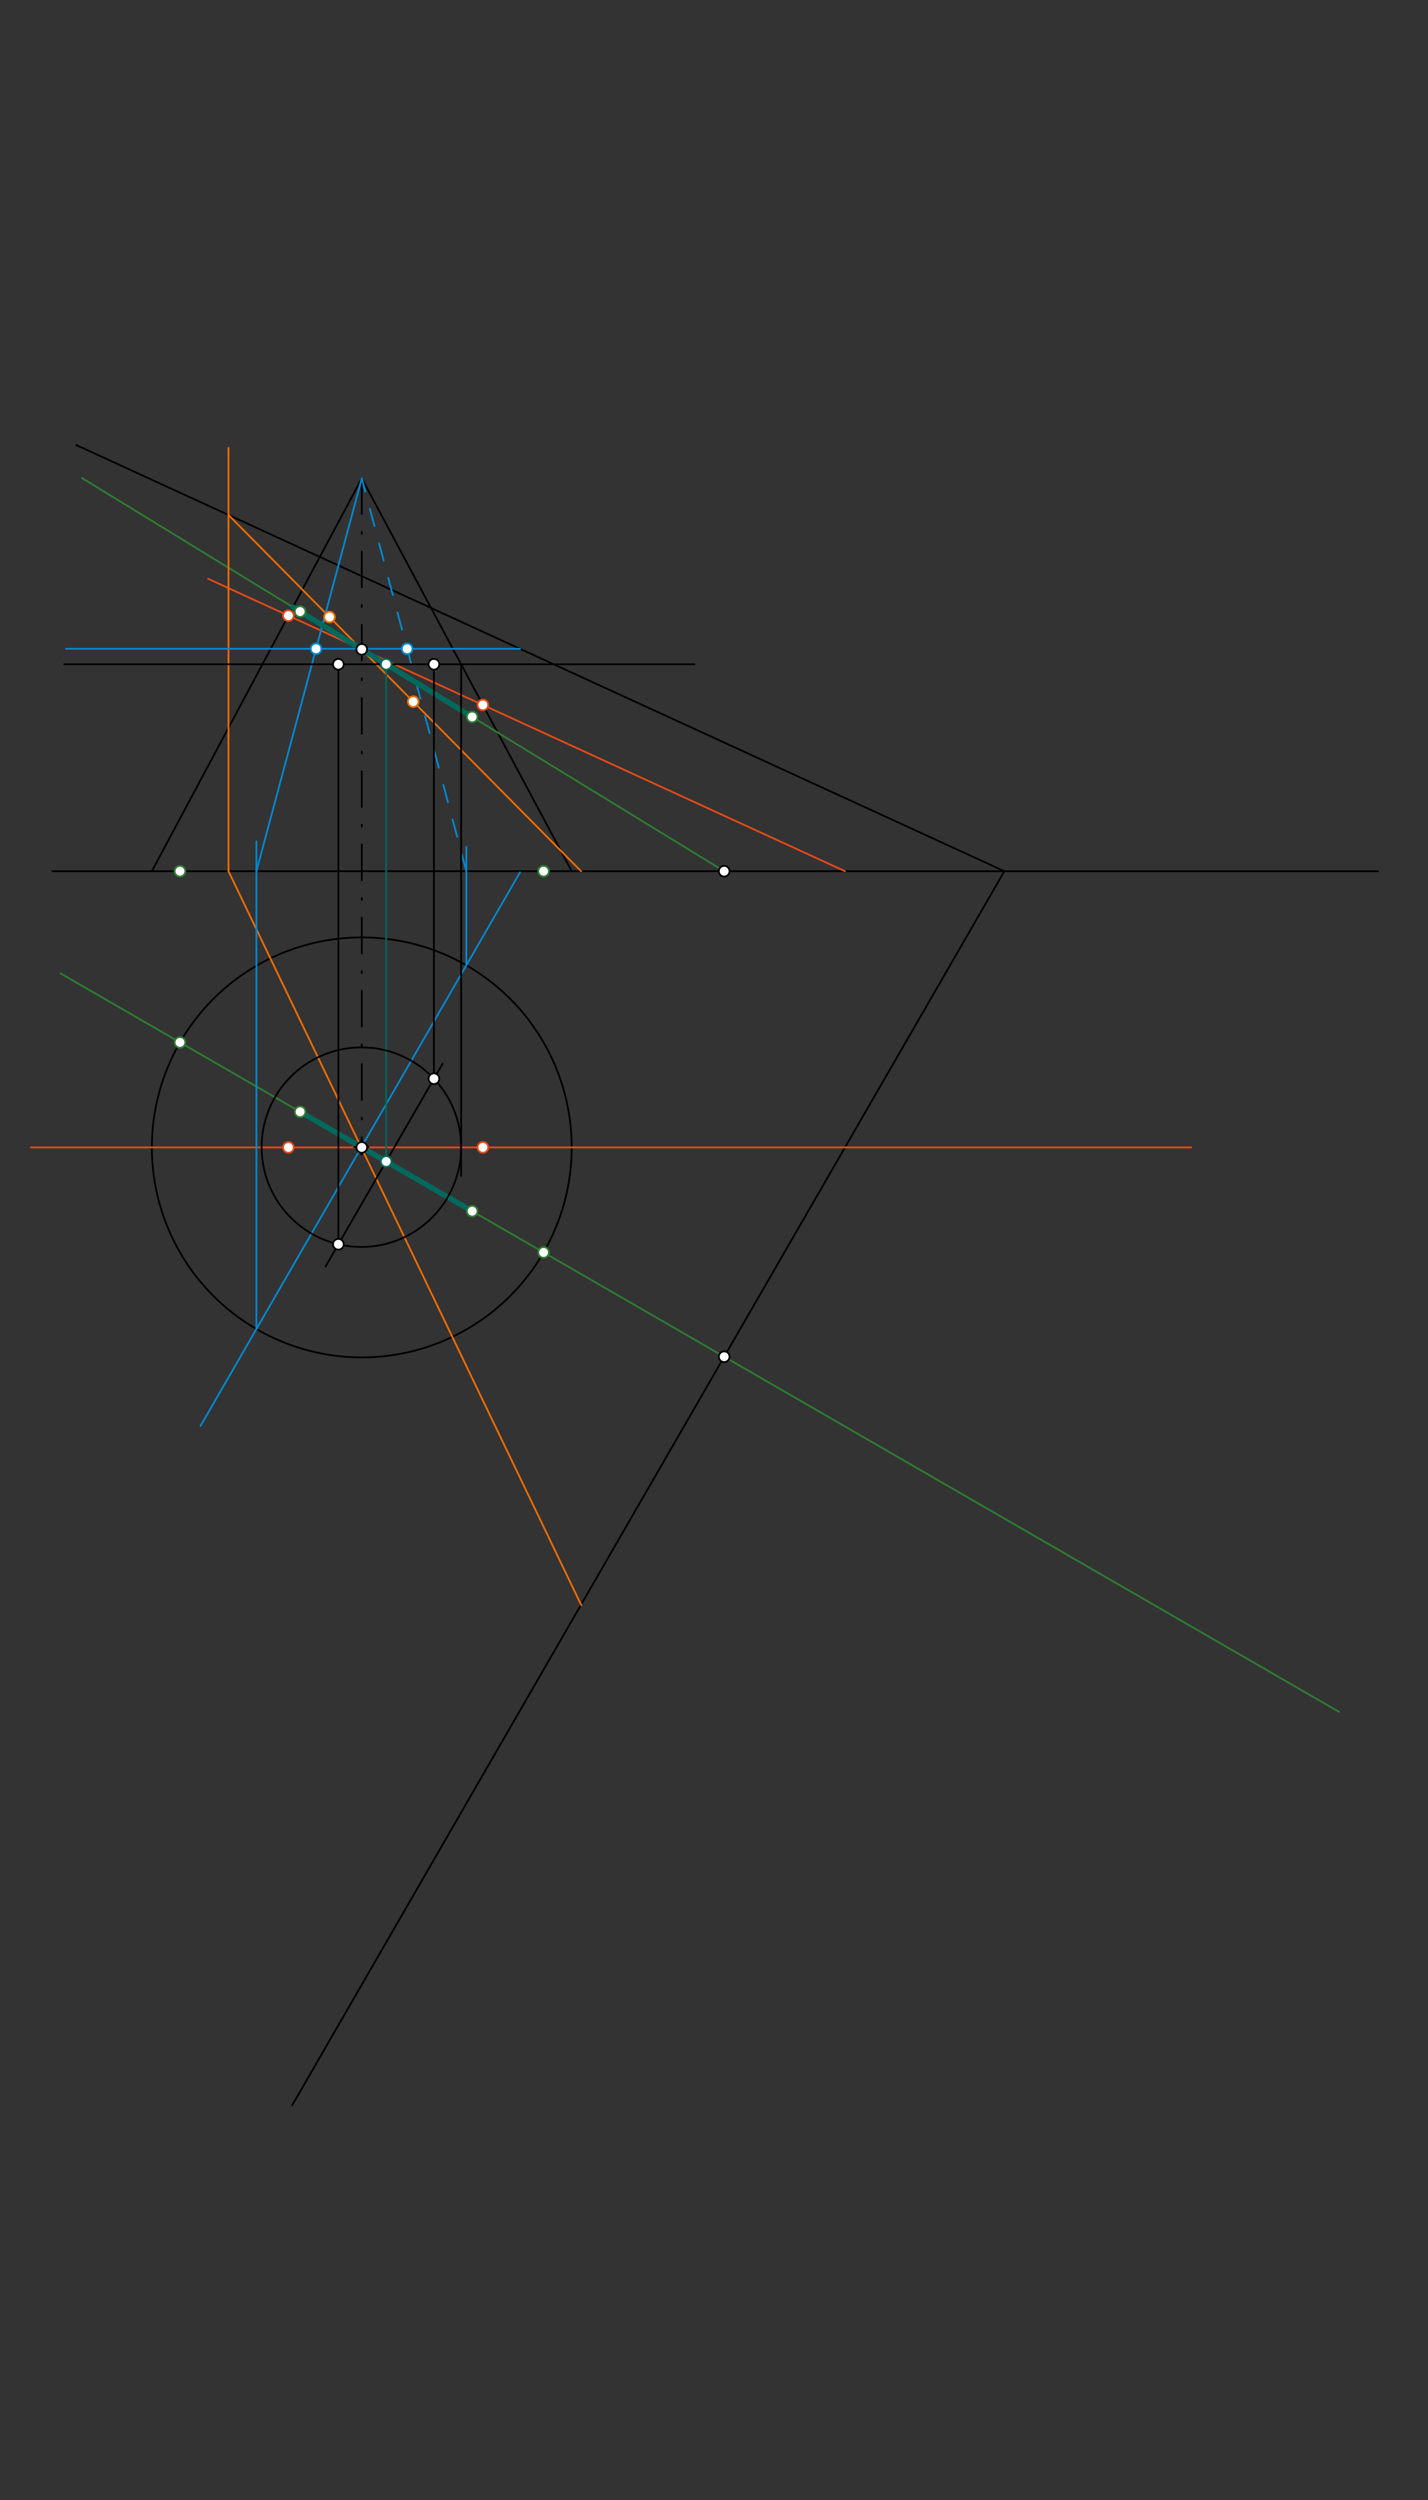 <svg xmlns="http://www.w3.org/2000/svg" class="svg--816" height="100%" preserveAspectRatio="xMidYMid meet" viewBox="0 0 800 1400" width="100%"><rect x="0" y="0" width="800" height="1400" fill="#333333" stroke="none"/><defs><marker id="marker-arrow" markerHeight="16" markerUnits="userSpaceOnUse" markerWidth="24" orient="auto-start-reverse" refX="24" refY="4" viewBox="0 0 24 8"><path d="M 0 0 L 24 4 L 0 8 z" stroke="inherit"></path></marker></defs><g class="aux-layer--949"></g><g class="main-layer--75a"><g class="element--733"><line stroke="#000000" stroke-dasharray="none" stroke-linecap="round" stroke-width="1" x1="29.344" x2="772.01" y1="487.88" y2="487.88"></line></g><g class="element--733"><g class="center--a87"><line x1="198.677" y1="642.547" x2="206.677" y2="642.547" stroke="#000000" stroke-width="1" stroke-linecap="round"></line><line x1="202.677" y1="638.547" x2="202.677" y2="646.547" stroke="#000000" stroke-width="1" stroke-linecap="round"></line><circle class="hit--87b" cx="202.677" cy="642.547" r="4" stroke="none" fill="transparent"></circle></g><circle cx="202.677" cy="642.547" fill="none" r="117.606" stroke="#000000" stroke-dasharray="none" stroke-width="1"></circle></g><g class="element--733"><line stroke="#000000" stroke-dasharray="none" stroke-linecap="round" stroke-width="1" x1="85.071" x2="202.677" y1="487.88" y2="267.88"></line></g><g class="element--733"><line stroke="#000000" stroke-dasharray="none" stroke-linecap="round" stroke-width="1" x1="202.677" x2="320.283" y1="267.88" y2="487.88"></line></g><g class="element--733"><line stroke="#000000" stroke-dasharray="none" stroke-linecap="round" stroke-width="1" x1="562.677" x2="163.693" y1="487.88" y2="1178.942"></line></g><g class="element--733"><line stroke="#000000" stroke-dasharray="none" stroke-linecap="round" stroke-width="1" x1="562.677" x2="42.677" y1="487.88" y2="249.214"></line></g><g class="element--733"><line stroke="#2E7D32" stroke-dasharray="none" stroke-linecap="round" stroke-width="1" x1="202.677" x2="750.15" y1="642.547" y2="958.631"></line></g><g class="element--733"><line stroke="#2E7D32" stroke-dasharray="none" stroke-linecap="round" stroke-width="1" x1="202.677" x2="33.881" y1="642.547" y2="545.093"></line></g><g class="element--733"><line stroke="#E64A19" stroke-dasharray="none" stroke-linecap="round" stroke-width="1" x1="202.677" x2="667.339" y1="642.547" y2="642.547"></line></g><g class="element--733"><line stroke="#E64A19" stroke-dasharray="none" stroke-linecap="round" stroke-width="1" x1="202.677" x2="17.339" y1="642.547" y2="642.547"></line></g><g class="element--733"><line stroke="#E64A19" stroke-dasharray="none" stroke-linecap="round" stroke-width="1" x1="473.38" x2="116.543" y1="487.88" y2="324.101"></line></g><g class="element--733"><line stroke="#000000" stroke-dasharray="20, 10, 1, 10" stroke-linecap="round" stroke-width="1" x1="202.677" x2="202.677" y1="267.88" y2="642.547"></line></g><g class="element--733"><line stroke="#2E7D32" stroke-dasharray="none" stroke-linecap="round" stroke-width="1" x1="405.704" x2="202.677" y1="487.88" y2="363.634"></line></g><g class="element--733"><line stroke="#2E7D32" stroke-dasharray="none" stroke-linecap="round" stroke-width="1" x1="202.677" x2="45.856" y1="363.634" y2="267.665"></line></g><g class="element--733"><line stroke="#EF6C00" stroke-dasharray="none" stroke-linecap="round" stroke-width="1" x1="128.004" x2="325.654" y1="487.88" y2="898.907"></line></g><g class="element--733"><line stroke="#EF6C00" stroke-dasharray="none" stroke-linecap="round" stroke-width="1" x1="128.004" x2="128.004" y1="487.88" y2="250.83"></line></g><g class="element--733"><line stroke="#EF6C00" stroke-dasharray="none" stroke-linecap="round" stroke-width="1" x1="128.004" x2="325.525" y1="288.376" y2="487.88"></line></g><g class="element--733"><line stroke="#0288D1" stroke-dasharray="none" stroke-linecap="round" stroke-width="1" x1="202.378" x2="291.297" y1="642.547" y2="488.535"></line></g><g class="element--733"><line stroke="#0288D1" stroke-dasharray="none" stroke-linecap="round" stroke-width="1" x1="202.378" x2="112.349" y1="642.547" y2="798.481"></line></g><g class="element--733"><line stroke="#0288D1" stroke-dasharray="none" stroke-linecap="round" stroke-width="1" x1="291.297" x2="37.004" y1="363.324" y2="363.324"></line></g><g class="element--733"><line stroke="#0288D1" stroke-dasharray="none" stroke-linecap="round" stroke-width="1" x1="261.256" x2="261.256" y1="540.568" y2="474.205"></line></g><g class="element--733"><line stroke="#0288D1" stroke-dasharray="none" stroke-linecap="round" stroke-width="1" x1="143.65" x2="143.65" y1="744.267" y2="471.205"></line></g><g class="element--733"><line stroke="#0288D1" stroke-dasharray="none" stroke-linecap="round" stroke-width="1" x1="143.65" x2="202.677" y1="487.88" y2="267.88"></line></g><g class="element--733"><line stroke="#0288D1" stroke-dasharray="10" stroke-linecap="round" stroke-width="1" x1="261.256" x2="202.677" y1="487.88" y2="267.88"></line></g><g class="element--733"><line stroke="#00695C" stroke-dasharray="none" stroke-linecap="round" stroke-width="3" x1="264.53" x2="164.107" y1="401.487" y2="340.031"></line></g><g class="element--733"><line stroke="#00695C" stroke-dasharray="none" stroke-linecap="round" stroke-width="3" x1="168.134" x2="264.53" y1="622.603" y2="678.258"></line></g><g class="element--733"><line stroke="#00695C" stroke-dasharray="none" stroke-linecap="round" stroke-width="1" x1="216.332" x2="216.332" y1="650.431" y2="370.759"></line></g><g class="element--733"><line stroke="#000000" stroke-dasharray="none" stroke-linecap="round" stroke-width="1" x1="216.332" x2="36.004" y1="371.991" y2="371.991"></line></g><g class="element--733"><line stroke="#000000" stroke-dasharray="none" stroke-linecap="round" stroke-width="1" x1="216.332" x2="389.004" y1="371.991" y2="371.991"></line></g><g class="element--733"><line stroke="#000000" stroke-dasharray="none" stroke-linecap="round" stroke-width="1" x1="258.332" x2="258.332" y1="371.991" y2="658.58"></line></g><g class="element--733"><g class="center--a87"><line x1="198.453" y1="642.417" x2="206.453" y2="642.417" stroke="#000000" stroke-width="1" stroke-linecap="round"></line><line x1="202.453" y1="638.417" x2="202.453" y2="646.417" stroke="#000000" stroke-width="1" stroke-linecap="round"></line><circle class="hit--87b" cx="202.453" cy="642.417" r="4" stroke="none" fill="transparent"></circle></g><circle cx="202.453" cy="642.417" fill="none" r="55.879" stroke="#000000" stroke-dasharray="none" stroke-width="1"></circle></g><g class="element--733"><line stroke="#000000" stroke-dasharray="none" stroke-linecap="round" stroke-width="1" x1="216.332" x2="182.388" y1="650.431" y2="709.224"></line></g><g class="element--733"><line stroke="#000000" stroke-dasharray="none" stroke-linecap="round" stroke-width="1" x1="216.332" x2="247.943" y1="650.431" y2="595.679"></line></g><g class="element--733"><line stroke="#000000" stroke-dasharray="none" stroke-linecap="round" stroke-width="1" x1="189.566" x2="189.566" y1="696.79" y2="371.991"></line></g><g class="element--733"><line stroke="#000000" stroke-dasharray="none" stroke-linecap="round" stroke-width="1" x1="243.098" x2="243.098" y1="604.071" y2="371.991"></line></g><g class="element--733"><circle cx="202.677" cy="642.547" r="3" stroke="#000000" stroke-width="1" fill="#ffffff"></circle>}</g><g class="element--733"><circle cx="304.527" cy="701.35" r="3" stroke="#2E7D32" stroke-width="1" fill="#ffffff"></circle>}</g><g class="element--733"><circle cx="100.828" cy="583.744" r="3" stroke="#2E7D32" stroke-width="1" fill="#ffffff"></circle>}</g><g class="element--733"><circle cx="304.527" cy="487.88" r="3" stroke="#2E7D32" stroke-width="1" fill="#ffffff"></circle>}</g><g class="element--733"><circle cx="100.828" cy="487.88" r="3" stroke="#2E7D32" stroke-width="1" fill="#ffffff"></circle>}</g><g class="element--733"><circle cx="270.507" cy="394.767" r="3" stroke="#E64A19" stroke-width="1" fill="#ffffff"></circle>}</g><g class="element--733"><circle cx="161.574" cy="344.769" r="3" stroke="#E64A19" stroke-width="1" fill="#ffffff"></circle>}</g><g class="element--733"><circle cx="161.574" cy="642.547" r="3" stroke="#E64A19" stroke-width="1" fill="#ffffff"></circle>}</g><g class="element--733"><circle cx="270.507" cy="642.547" r="3" stroke="#E64A19" stroke-width="1" fill="#ffffff"></circle>}</g><g class="element--733"><circle cx="202.677" cy="363.634" r="3" stroke="#000000" stroke-width="1" fill="#ffffff"></circle>}</g><g class="element--733"><circle cx="405.704" cy="759.765" r="3" stroke="#000000" stroke-width="1" fill="#ffffff"></circle>}</g><g class="element--733"><circle cx="405.704" cy="487.88" r="3" stroke="#000000" stroke-width="1" fill="#ffffff"></circle>}</g><g class="element--733"><circle cx="264.53" cy="401.487" r="3" stroke="#2E7D32" stroke-width="1" fill="#ffffff"></circle>}</g><g class="element--733"><circle cx="168.134" cy="342.495" r="3" stroke="#2E7D32" stroke-width="1" fill="#ffffff"></circle>}</g><g class="element--733"><circle cx="264.53" cy="678.258" r="3" stroke="#2E7D32" stroke-width="1" fill="#ffffff"></circle>}</g><g class="element--733"><circle cx="168.134" cy="622.603" r="3" stroke="#2E7D32" stroke-width="1" fill="#ffffff"></circle>}</g><g class="element--733"><circle cx="184.6" cy="345.541" r="3" stroke="#EF6C00" stroke-width="1" fill="#ffffff"></circle>}</g><g class="element--733"><circle cx="231.506" cy="392.917" r="3" stroke="#EF6C00" stroke-width="1" fill="#ffffff"></circle>}</g><g class="element--733"><circle cx="177.069" cy="363.324" r="3" stroke="#0288D1" stroke-width="1" fill="#ffffff"></circle>}</g><g class="element--733"><circle cx="228.09" cy="363.324" r="3" stroke="#0288D1" stroke-width="1" fill="#ffffff"></circle>}</g><g class="element--733"><circle cx="216.332" cy="650.431" r="3" stroke="#00695C" stroke-width="1" fill="#ffffff"></circle>}</g><g class="element--733"><circle cx="216.332" cy="371.991" r="3" stroke="#00695C" stroke-width="1" fill="#ffffff"></circle>}</g><g class="element--733"><circle cx="243.098" cy="604.071" r="3" stroke="#000000" stroke-width="1" fill="#ffffff"></circle>}</g><g class="element--733"><circle cx="189.566" cy="696.79" r="3" stroke="#000000" stroke-width="1" fill="#ffffff"></circle>}</g><g class="element--733"><circle cx="189.566" cy="371.991" r="3" stroke="#000000" stroke-width="1" fill="#ffffff"></circle>}</g><g class="element--733"><circle cx="243.098" cy="371.991" r="3" stroke="#000000" stroke-width="1" fill="#ffffff"></circle>}</g></g><g class="snaps-layer--ac6"></g><g class="temp-layer--52d"></g></svg>